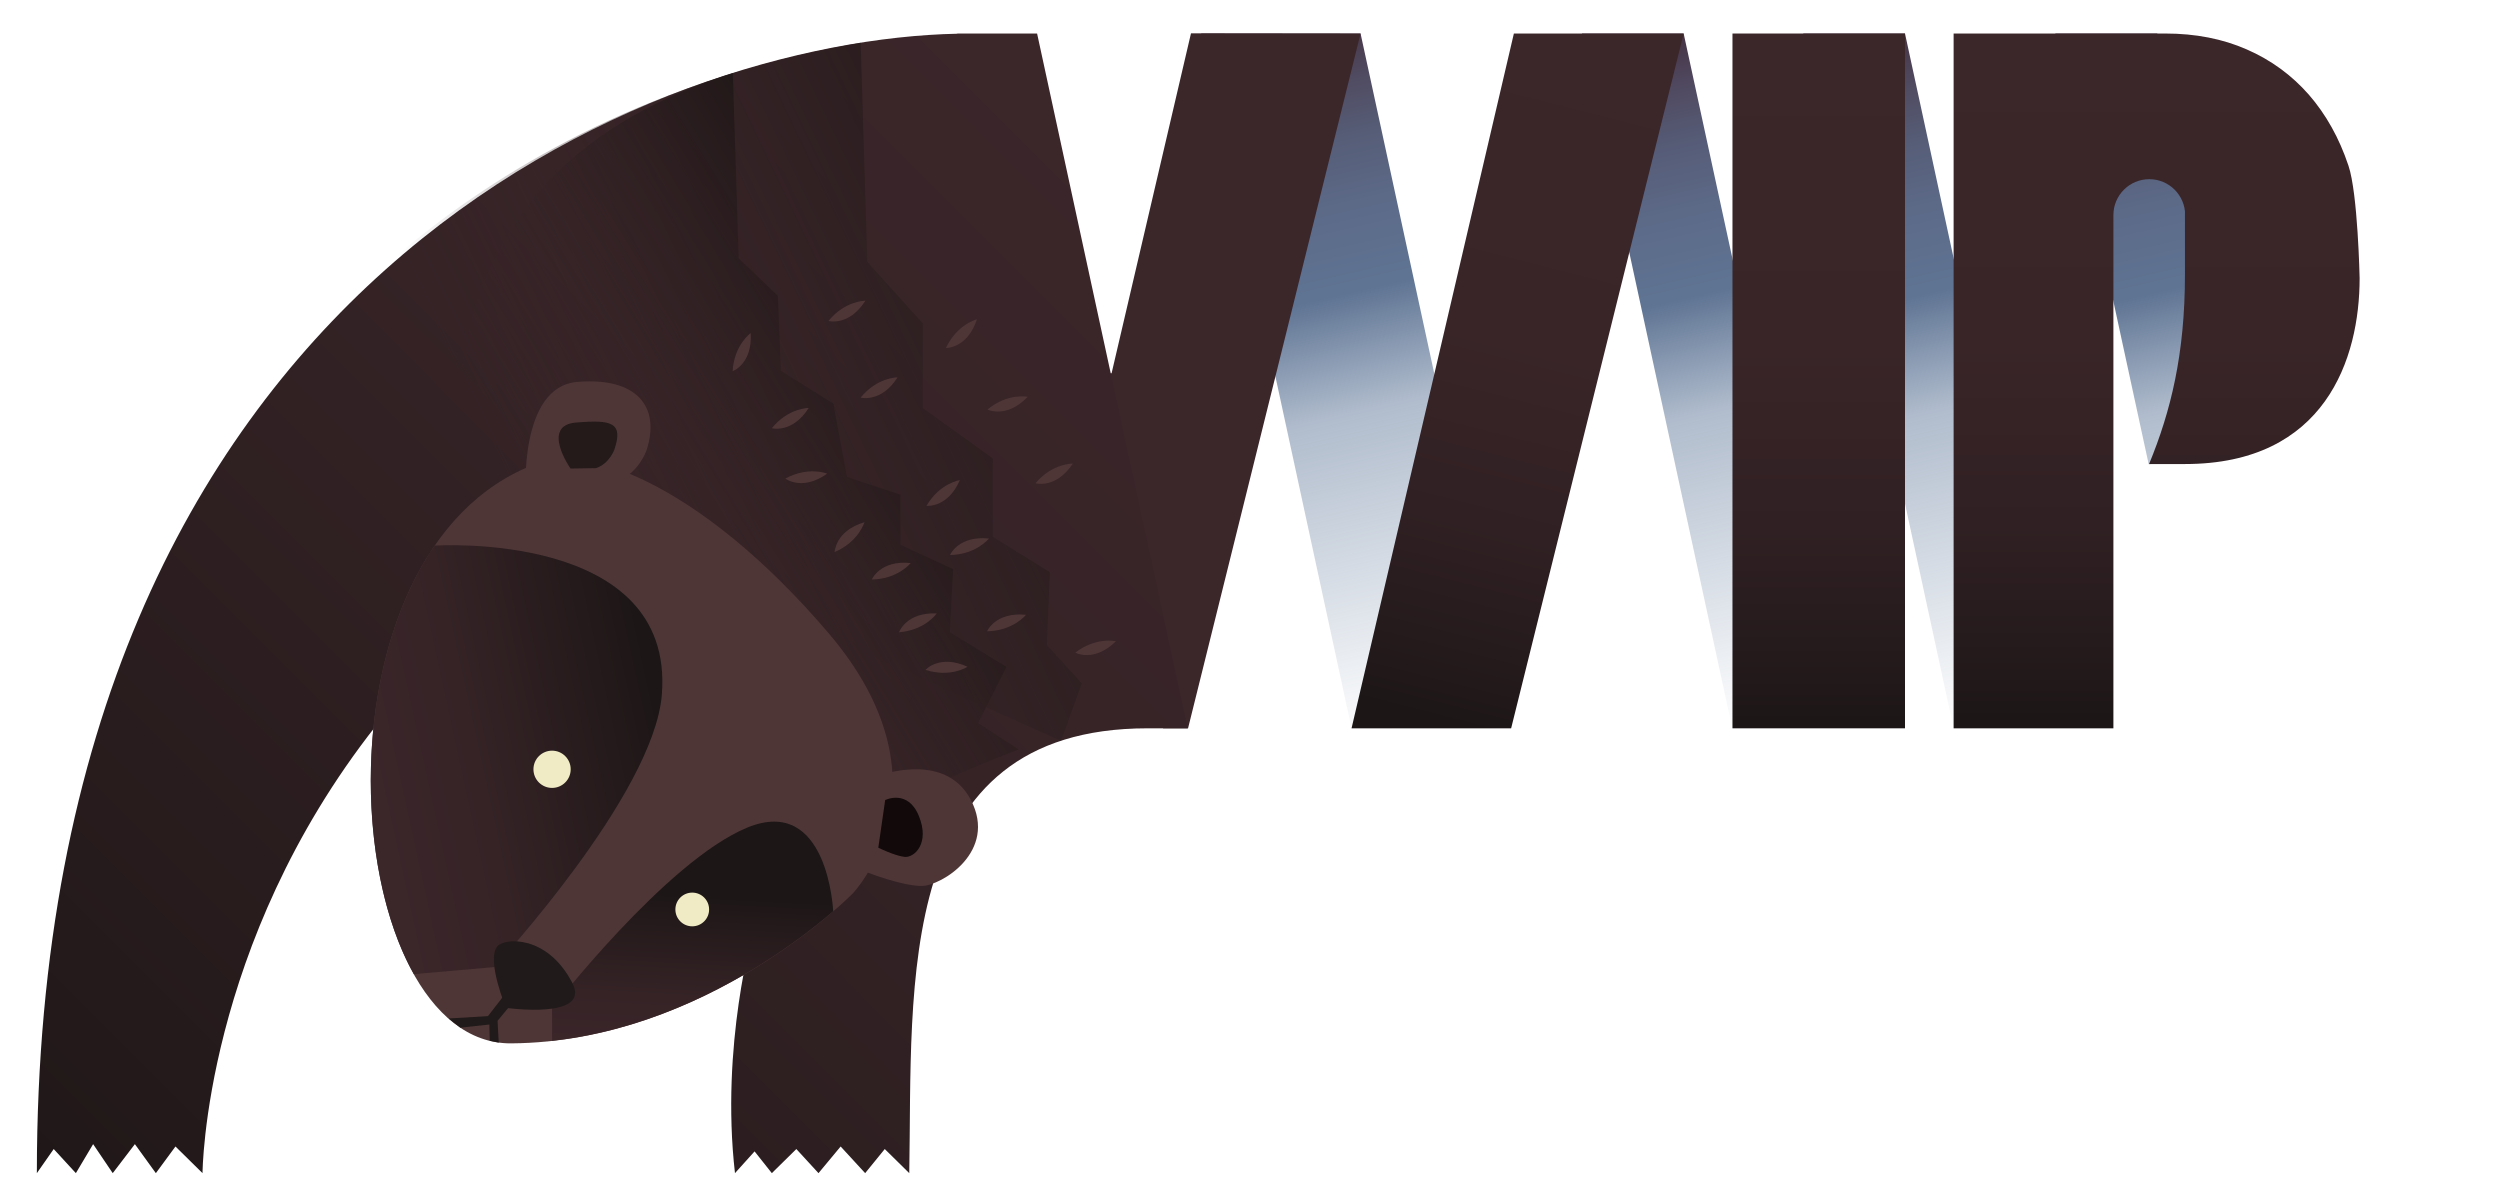 <?xml version="1.0" encoding="utf-8"?>
<!-- Generator: Adobe Illustrator 21.0.0, SVG Export Plug-In . SVG Version: 6.00 Build 0)  -->
<svg version="1.1" baseProfile="basic" id="Layer_1"
	 xmlns="http://www.w3.org/2000/svg" xmlns:xlink="http://www.w3.org/1999/xlink" x="0px" y="0px" viewBox="0 0 1275.2 604.8"
	 xml:space="preserve">
<style type="text/css">
	.st0{fill:url(#SVGID_1_);}
	.st1{fill:url(#SVGID_2_);}
	.st2{fill:url(#SVGID_3_);}
	.st3{fill:url(#SVGID_4_);}
	.st4{fill:#2E1E1F;}
	.st5{fill:url(#SVGID_5_);}
	.st6{fill:url(#SVGID_6_);}
	.st7{fill:url(#SVGID_7_);}
	.st8{fill:url(#SVGID_8_);}
	.st9{fill:#453232;}
	.st10{fill:url(#SVGID_9_);}
	.st11{fill:#2E2424;}
	.st12{fill:#1C1212;}
	.st13{fill:#4F4F4F;}
	.st14{fill:#FFF5CF;}
	.st15{fill:url(#SVGID_10_);}
	.st16{fill:#2B2424;}
	.st17{fill:#3D2F2F;}
	.st18{fill:#254768;}
	.st19{fill:url(#SVGID_11_);}
	.st20{fill:url(#SVGID_12_);}
	.st21{fill:#3B2828;}
	.st22{fill:url(#SVGID_13_);}
	.st23{fill:#241A1A;}
	.st24{fill:#120A0A;}
	.st25{fill:#F0EBC5;}
	.st26{fill:url(#SVGID_14_);}
	.st27{fill:#211A1A;}
	.st28{fill:#332525;}
	.st29{fill:#1B3D5E;}
	.st30{fill:url(#SVGID_15_);}
	.st31{fill:url(#SVGID_16_);}
	.st32{fill:url(#SVGID_17_);}
	.st33{fill:url(#SVGID_18_);}
	.st34{fill:url(#SVGID_19_);}
	.st35{fill:url(#SVGID_20_);}
	.st36{fill:url(#SVGID_21_);}
	.st37{fill:#3B262A;}
	.st38{fill:url(#SVGID_22_);}
	.st39{fill:url(#SVGID_23_);}
	.st40{fill:url(#SVGID_24_);}
	.st41{fill:#4F3636;}
	.st42{fill:url(#SVGID_25_);}
	.st43{fill:url(#SVGID_26_);}
	.st44{fill:url(#SVGID_27_);}
	.st45{fill:url(#SVGID_28_);}
</style>
<linearGradient id="SVGID_1_" gradientUnits="userSpaceOnUse" x1="651.582" y1="20.473" x2="732.856" y2="372.377">
	<stop  offset="0" style="stop-color:#473445"/>
	<stop  offset="3.302693e-03" style="stop-color:#473546"/>
	<stop  offset="7.491744e-02" style="stop-color:#504B61"/>
	<stop  offset="0.156" style="stop-color:#565D77"/>
	<stop  offset="0.252" style="stop-color:#5C6A88"/>
	<stop  offset="0.371" style="stop-color:#5F7493"/>
	<stop  offset="0.537" style="stop-color:#61799A;stop-opacity:0.5"/>
	<stop  offset="1" style="stop-color:#627B9C;stop-opacity:0"/>
</linearGradient>
<polygon class="st0" points="770.8,371.5 694,17.1 612.7,17.1 689.4,371.5 "/>
<linearGradient id="SVGID_2_" gradientUnits="userSpaceOnUse" x1="944.646" y1="23.494" x2="1024.507" y2="369.283">
	<stop  offset="0" style="stop-color:#473445"/>
	<stop  offset="3.302693e-03" style="stop-color:#473546"/>
	<stop  offset="7.491744e-02" style="stop-color:#504B61"/>
	<stop  offset="0.156" style="stop-color:#565D77"/>
	<stop  offset="0.252" style="stop-color:#5C6A88"/>
	<stop  offset="0.371" style="stop-color:#5F7493"/>
	<stop  offset="0.537" style="stop-color:#61799A;stop-opacity:0.5"/>
	<stop  offset="1" style="stop-color:#627B9C;stop-opacity:0"/>
</linearGradient>
<polygon class="st1" points="1048.4,371.5 971.7,17.1 919.8,17.1 996.5,371.5 "/>
<linearGradient id="SVGID_3_" gradientUnits="userSpaceOnUse" x1="1073.243" y1="18.896" x2="1153.932" y2="368.269">
	<stop  offset="0" style="stop-color:#473445"/>
	<stop  offset="3.302693e-03" style="stop-color:#473546"/>
	<stop  offset="7.491744e-02" style="stop-color:#504B61"/>
	<stop  offset="0.156" style="stop-color:#565D77"/>
	<stop  offset="0.252" style="stop-color:#5C6A88"/>
	<stop  offset="0.371" style="stop-color:#5F7493"/>
	<stop  offset="0.537" style="stop-color:#61799A;stop-opacity:0.5"/>
	<stop  offset="1" style="stop-color:#627B9C;stop-opacity:0"/>
</linearGradient>
<polygon class="st2" points="1147,232.3 1100.4,17.1 1048.4,17.1 1096,236.8 "/>
<linearGradient id="SVGID_4_" gradientUnits="userSpaceOnUse" x1="831.781" y1="23.494" x2="911.643" y2="369.283">
	<stop  offset="0" style="stop-color:#473345"/>
	<stop  offset="3.302693e-03" style="stop-color:#473446"/>
	<stop  offset="7.491744e-02" style="stop-color:#504A61"/>
	<stop  offset="0.156" style="stop-color:#565C77"/>
	<stop  offset="0.252" style="stop-color:#5C6A88"/>
	<stop  offset="0.371" style="stop-color:#5F7493"/>
	<stop  offset="0.537" style="stop-color:#61799A;stop-opacity:0.5"/>
	<stop  offset="1" style="stop-color:#627B9C;stop-opacity:0"/>
</linearGradient>
<polygon class="st3" points="935.6,371.5 858.8,17.1 806.9,17.1 883.6,371.5 "/>
<g>
	<linearGradient id="SVGID_5_" gradientUnits="userSpaceOnUse" x1="727.601" y1="366.941" x2="816.601" y2="16.941">
		<stop  offset="0" style="stop-color:#1C1616"/>
		<stop  offset="6.743240e-02" style="stop-color:#22191A"/>
		<stop  offset="0.284" style="stop-color:#302023"/>
		<stop  offset="0.548" style="stop-color:#392528"/>
		<stop  offset="1" style="stop-color:#3B262A"/>
	</linearGradient>
	<polyline class="st5" points="689.4,371.5 772.2,17.1 858.8,17.1 770.8,371.5 	"/>
</g>
<path class="st37" d="M694,17.1l-88,354.4h-12.7l-41.5-181.1h15.2l40.5-173.4L694,17.1z"/>
<linearGradient id="SVGID_6_" gradientUnits="userSpaceOnUse" x1="18.272" y1="679.019" x2="590.544" y2="107.421">
	<stop  offset="0" style="stop-color:#1C1616"/>
	<stop  offset="0.146" style="stop-color:#23191A"/>
	<stop  offset="0.642" style="stop-color:#352326"/>
	<stop  offset="1" style="stop-color:#3B262A"/>
</linearGradient>
<path class="st6" d="M585.3,371.5c-129.9,0-119.8,131-121.5,226.9l-12.5-12.3l-10,12.3l-12.5-13.6l-11.3,13.6l-11.3-12.3l-12.5,12.3
	l-8.8-11.1l-10,11.1c-7.5-65.4,9.4-124,9.4-124L191.7,370.3c-87.8,111.6-88.4,228.1-88.4,228.1l-13.8-13.6l-10,13.6l-10.7-14.8
	l-11.3,14.8l-10-14.8l-8.8,14.8l-11.3-12.3l-8.6,12.3C18.8,141.7,336,20.3,488.3,17.2l0-0.1H529l76.8,354.4L585.3,371.5z"/>
<linearGradient id="SVGID_7_" gradientUnits="userSpaceOnUse" x1="1103.471" y1="-819.353" x2="1252.7" y2="-508.548" gradientTransform="matrix(0 1 -1 0 -229.206 -962.675)">
	<stop  offset="0" style="stop-color:#1C1616"/>
	<stop  offset="0.146" style="stop-color:#23191A;stop-opacity:0.854"/>
	<stop  offset="0.642" style="stop-color:#352326;stop-opacity:0.358"/>
	<stop  offset="1" style="stop-color:#3B262A;stop-opacity:0"/>
</linearGradient>
<path class="st7" d="M139.9,197.8c0,0,88.8-139.2,299.1-176l2.2,71.7l1.2,40.1l28.3,31.4v43.1l35.7,25.7v40l29.1,18.1l-1.5,37.1
	l17.8,19.6l-10.6,29.3"/>
<linearGradient id="SVGID_8_" gradientUnits="userSpaceOnUse" x1="1146.35" y1="-710.788" x2="1257.721" y2="-529.204" gradientTransform="matrix(0 1 -1 0 -229.206 -962.675)">
	<stop  offset="0" style="stop-color:#1C1616"/>
	<stop  offset="0.146" style="stop-color:#23191A;stop-opacity:0.854"/>
	<stop  offset="0.642" style="stop-color:#352326;stop-opacity:0.358"/>
	<stop  offset="1" style="stop-color:#3B262A;stop-opacity:0"/>
</linearGradient>
<path class="st8" d="M239,258c0,0-44.8-164.5,134.8-220.7l3,94.4l20,19.2l1.5,38.3l26.8,16.7l6.9,37.4l27.3,9v25.6l26.9,12.4
	l-1.7,32.2l28.9,17.7l-14.5,28.6l20.7,13.5c0,0-66,24.4-76.8,39.7C431.8,437.5,239,258,239,258z"/>
<path class="st41" d="M268.2,238.7c-114.1,50.2-94.1,294.1-7.5,293.5c100.2-0.7,174.3-76.5,174.3-76.5s53.3-55.8-12.5-132.9
	C356.6,245.6,293.6,222.6,268.2,238.7"/>
<linearGradient id="SVGID_9_" gradientUnits="userSpaceOnUse" x1="1326.662" y1="-566.157" x2="1358.645" y2="-419.413" gradientTransform="matrix(0 1 -1 0 -229.206 -962.675)">
	<stop  offset="0" style="stop-color:#1C1616"/>
	<stop  offset="0.146" style="stop-color:#23191A"/>
	<stop  offset="0.642" style="stop-color:#352326"/>
	<stop  offset="1" style="stop-color:#3B262A"/>
</linearGradient>
<path class="st10" d="M252.1,493.3c0,0,81.4-87.8,85.5-139c6.7-84.1-115.9-76-115.9-76c-42.1,61.1-40.9,164.6-10.6,218.6
	L252.1,493.3"/>
<path class="st41" d="M268.2,252.5c0,0-3.8-55.2,26.3-57.7c30.1-2.5,42.7,12.5,35.2,35.1c0,0-4.1,11.9-15.4,15.7"/>
<path class="st23" d="M291,239c0,0-15.4-22,2.9-23.5c18.3-1.5,24.1,0.1,19.5,13.8c0,0-2.5,7.2-9.4,9.5"/>
<path class="st41" d="M445,396.7c0,0,36.4-15.1,50.2,11.3c13.8,26.3-15.1,43.9-25.1,43.9c-10,0-27.4-6.8-27.4-6.8"/>
<path class="st24" d="M451.5,408.1c0,0,11.5-5.8,17.2,8.1c5.7,13.9-2.2,21.3-7.2,20.9c-5-0.5-13.5-4.7-13.5-4.7"/>
<circle class="st25" cx="281.6" cy="392.4" r="9.5"/>
<linearGradient id="SVGID_10_" gradientUnits="userSpaceOnUse" x1="1418.919" y1="-584.351" x2="1500.443" y2="-579.962" gradientTransform="matrix(0 1 -1 0 -229.206 -962.675)">
	<stop  offset="0" style="stop-color:#1C1616"/>
	<stop  offset="0.146" style="stop-color:#23191A"/>
	<stop  offset="0.642" style="stop-color:#352326"/>
	<stop  offset="1" style="stop-color:#3B262A"/>
</linearGradient>
<path class="st15" d="M281.6,530.9c68.6-7.6,122.2-47.8,143.4-66.1c0,0-2.6-59.8-44-42.6c-41.4,17.2-99.4,92.3-99.4,92.3V530.9z"/>
<polygon class="st27" points="258.1,506.4 248.9,518.3 228.8,519.5 234.8,524.2 249.6,522.6 249.8,530.9 254.4,531.8 253.8,520.7 
	260.6,512.5 "/>
<path class="st27" d="M253.6,482.8c3.4-4.4,25.4-6.3,38.3,18.5c9.9,19-33.8,12.8-33.8,12.8S248,489.9,253.6,482.8z"/>
<circle class="st25" cx="353.1" cy="463.9" r="8.6"/>
<g>
	<path class="st41" d="M441.4,153.4c0,0-10.3-0.1-18.8,10.3C422.6,163.7,433,166.6,441.4,153.4z"/>
	<path class="st41" d="M457.8,192.5c0,0-10.3-0.1-18.8,10.3C439,202.8,449.5,205.6,457.8,192.5z"/>
	<path class="st41" d="M421.9,241.6c0,0-9.5-3.9-21.3,2.5C400.5,244.1,409.2,250.7,421.9,241.6z"/>
	<path class="st41" d="M412.5,208.1c0,0-10.3-0.1-18.8,10.3C393.6,218.4,404.1,221.3,412.5,208.1z"/>
	<path class="st41" d="M382.9,169.9c0,0-8.4,6-9.2,19.4C373.8,189.4,383.9,185.5,382.9,169.9z"/>
	<path class="st41" d="M523.3,313.6c0,0-6.3,8.1-19.8,8.4C503.5,322,507.7,312.1,523.3,313.6z"/>
	<path class="st41" d="M504.4,274.7c0,0-6.3,8.1-19.8,8.4C484.6,283.1,488.9,273.1,504.4,274.7z"/>
	<path class="st41" d="M440.9,266.4c0,0-2.8,9.9-15.2,15.2C425.8,281.6,426,270.8,440.9,266.4z"/>
	<path class="st41" d="M464.5,287.2c0,0-6.3,8.1-19.8,8.4C444.7,295.6,448.9,285.6,464.5,287.2z"/>
	<path class="st41" d="M477.8,312.9c0,0-5.8,8.5-19.2,9.6C458.6,322.5,462.2,312.2,477.8,312.9z"/>
	<path class="st41" d="M493.5,340.1c0,0-8.6,5.7-21.4,1.6C472,341.7,479.3,333.6,493.5,340.1z"/>
	<path class="st41" d="M524.2,202.4c0,0-10.1-2.1-20.5,6.5C503.7,208.9,513.4,213.7,524.2,202.4z"/>
	<path class="st41" d="M498.3,162.9c0,0-10,2.4-15.8,14.6C482.5,177.5,493.4,177.8,498.3,162.9z"/>
	<path class="st41" d="M547.2,236.5c0,0-10.3-0.3-19,10C528.2,246.5,538.6,249.5,547.2,236.5z"/>
	<path class="st41" d="M569.2,327.1c0,0-10-2.4-20.7,5.8C548.5,332.9,558,338.1,569.2,327.1z"/>
	<path class="st41" d="M489.6,244.9c0,0-10.2,1.5-17,13.1C472.6,258,483.4,259.2,489.6,244.9z"/>
</g>
<linearGradient id="SVGID_11_" gradientUnits="userSpaceOnUse" x1="927.667" y1="369.376" x2="927.667" y2="19.374">
	<stop  offset="0" style="stop-color:#1C1616"/>
	<stop  offset="6.743240e-02" style="stop-color:#22191A"/>
	<stop  offset="0.284" style="stop-color:#302023"/>
	<stop  offset="0.548" style="stop-color:#392528"/>
	<stop  offset="1" style="stop-color:#3B262A"/>
</linearGradient>
<path class="st19" d="M971.7,371.5h-88V17.1h88V371.5z"/>
<linearGradient id="SVGID_12_" gradientUnits="userSpaceOnUse" x1="1074.173" y1="-39.277" x2="1074.173" y2="310.774" gradientTransform="matrix(-1 0 0 -1 2174.281 328.099)">
	<stop  offset="0" style="stop-color:#1C1616"/>
	<stop  offset="6.743240e-02" style="stop-color:#22191A"/>
	<stop  offset="0.284" style="stop-color:#302023"/>
	<stop  offset="0.548" style="stop-color:#392528"/>
	<stop  offset="1" style="stop-color:#3B262A"/>
</linearGradient>
<path class="st20" d="M1114.6,109.7c0-10.1-8.2-18.3-18.3-18.3h0c-10.1,0-18.3,8.2-18.3,18.3l0,261.8h-81.5V17.1h108.1
	c15.2,0,29.1,2.7,41.4,8.1c12.4,5.4,22.9,13.1,31.7,23.1c8.7,10,15.5,22.1,20.2,36.2c4.8,14.1,5.7,57.4,5.7,57.4
	c0,41-17.5,94.8-89.1,94.8h-18.3c11-26.7,18.3-55.9,18.3-96.7l0-48.7"/>
</svg>

